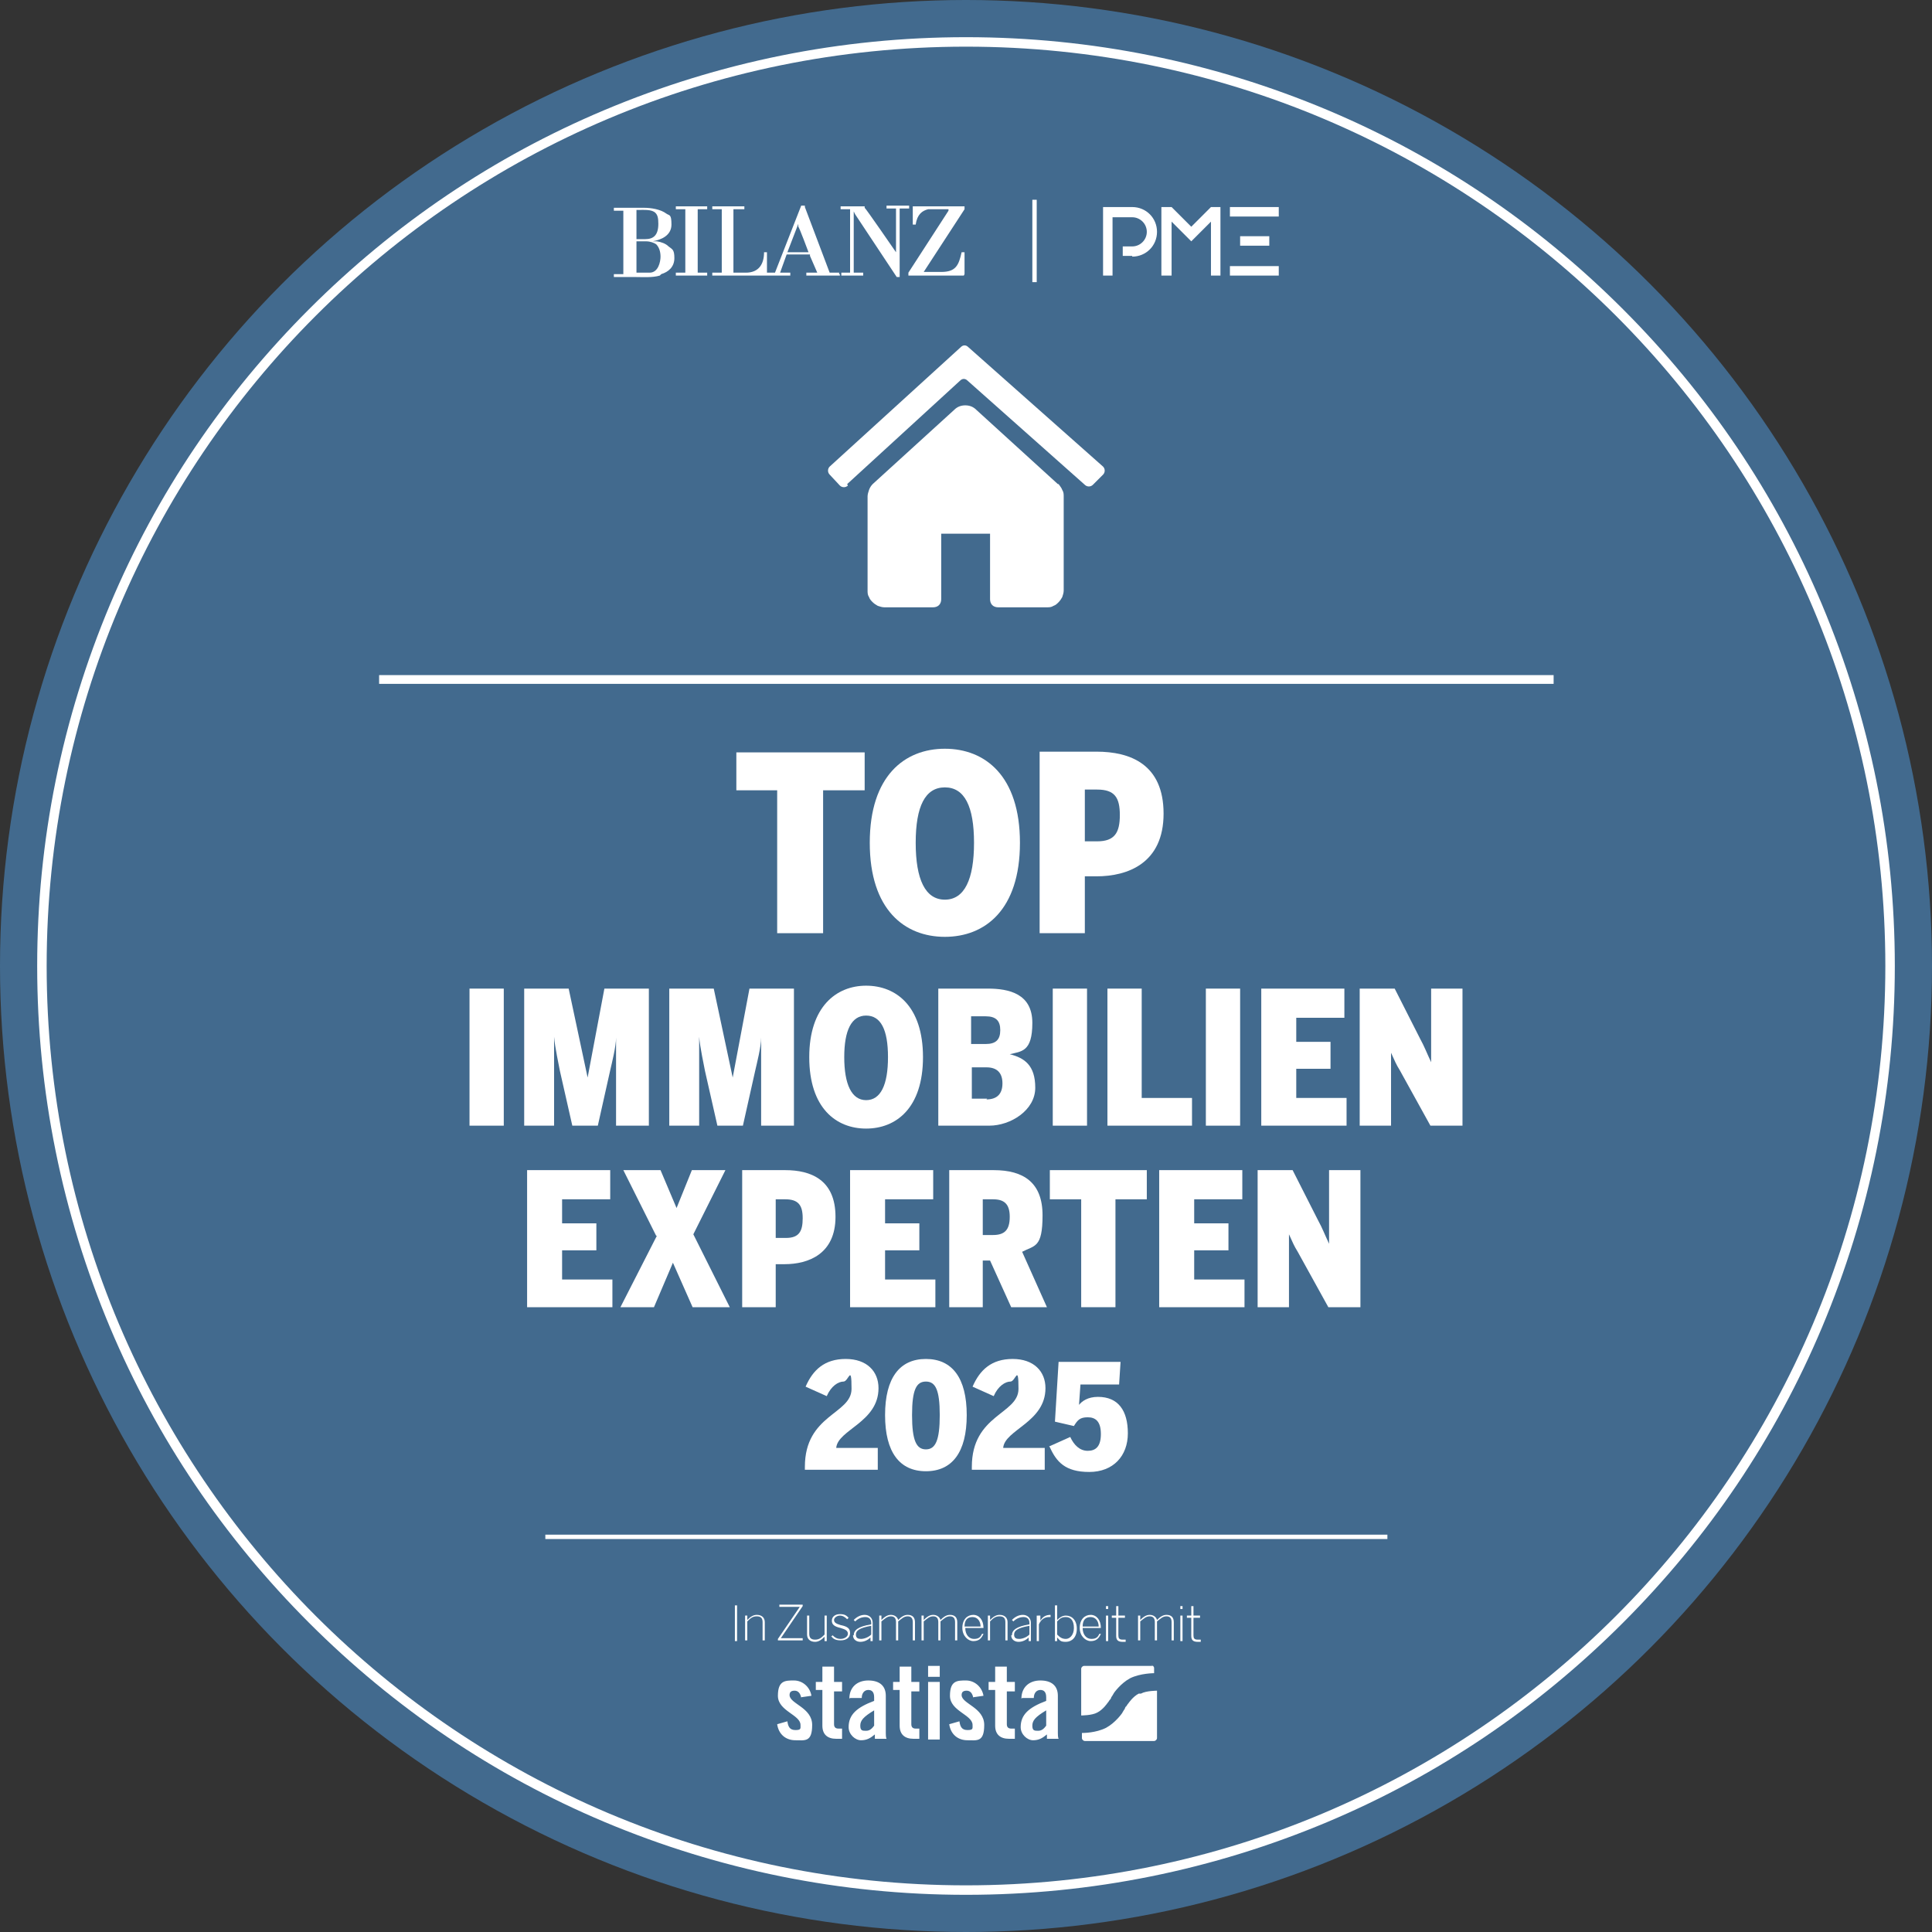 <?xml version="1.0" encoding="UTF-8"?>
<svg id="Layer_1" xmlns="http://www.w3.org/2000/svg" xmlns:xlink="http://www.w3.org/1999/xlink" version="1.1" viewBox="0 0 265 265">
  <rect x="0" y="0" width="265" height="265" fill="#333333" stroke="none"/>
  <!-- Generator: Adobe Illustrator 29.1.0, SVG Export Plug-In . SVG Version: 2.1.0 Build 142)  -->
  <defs>
    <style>
      .st0 {
        fill: none;
      }

      .st1 {
        fill: #fff;
      }

      .st2 {
        fill: #426a8e;
      }

      .st3 {
        clip-path: url(#clippath);
      }
    </style>
    <clipPath id="clippath">
      <rect class="st0" x="151.3" y="28.4" width="24.1" height="9.4"/>
    </clipPath>
  </defs>
  <circle class="st2" cx="132.5" cy="132.5" r="132.5"/>
  <g>
    <path class="st1" d="M106.7,108.4h-5.7v-5.2h17.6v5.2h-5.7v19.6h-6.3v-19.6Z"/>
    <path class="st1" d="M119.3,115.6c0-9.2,4.8-12.9,10.3-12.9s10.3,3.7,10.3,12.9-4.8,12.9-10.3,12.9-10.3-3.7-10.3-12.9ZM133.6,115.6c0-5-1.3-7.6-4-7.6s-4,2.6-4,7.6,1.3,7.8,4,7.8,4-2.8,4-7.8Z"/>
    <path class="st1" d="M142.6,103.1h7.8c4.6,0,9.2,1.7,9.2,8.5s-4.9,8.6-9.2,8.6h-1.6v7.8h-6.2v-24.9ZM150.5,115.4c2.4,0,3.1-1.2,3.1-3.6s-.7-3.5-3.1-3.5h-1.7v7.1h1.8Z"/>
    <path class="st1" d="M64.4,135.6h4.7v18.8h-4.7v-18.8Z"/>
    <path class="st1" d="M72,135.6h6l2.6,12.2h0l2.3-12.2h6.1v18.8h-4.5v-12.1h0c0,1.3-.6,3.6-.8,4.5l-1.7,7.6h-3.5l-1.7-7.5c-.1-.6-.7-3.3-.8-4.7h0v12.2h-4.1v-18.8Z"/>
    <path class="st1" d="M91.9,135.6h6l2.6,12.2h0l2.3-12.2h6.1v18.8h-4.5v-12.1h0c0,1.3-.6,3.6-.8,4.5l-1.7,7.6h-3.5l-1.7-7.5c-.1-.6-.7-3.3-.8-4.7h0v12.2h-4.1v-18.8Z"/>
    <path class="st1" d="M111,145c0-6.9,3.7-9.8,7.8-9.8s7.8,2.8,7.8,9.8-3.7,9.8-7.8,9.8-7.8-2.8-7.8-9.8ZM121.8,145c0-3.8-1-5.7-3-5.7s-3,2-3,5.7,1,5.9,3,5.9,3-2.1,3-5.9Z"/>
    <path class="st1" d="M128.6,135.6h6.9c2.9,0,6.1.7,6.1,4.7s-1.5,3.9-3.1,4.3h0c2,.5,3.5,1.5,3.5,4.6s-3.4,5.2-6.3,5.2h-7v-18.8ZM135.2,143.2c1.4,0,2-.6,2-1.9s-.6-1.9-2-1.9h-2v3.8h2ZM135.3,150.8c1.5,0,2.2-.8,2.2-2.2s-.7-2.2-2.2-2.2h-2v4.3h2.1Z"/>
    <path class="st1" d="M144.4,135.6h4.7v18.8h-4.7v-18.8Z"/>
    <path class="st1" d="M151.9,135.6h4.7v15h6.9v3.8h-11.6v-18.8Z"/>
    <path class="st1" d="M165.4,135.6h4.7v18.8h-4.7v-18.8Z"/>
    <path class="st1" d="M173,135.6h11.4v4h-6.6v3.3h4.7v3.7h-4.7v4h6.9v3.8h-11.7v-18.8Z"/>
    <path class="st1" d="M186.6,135.6h4.7l3.5,6.9c.6,1.1.8,1.7,1.5,3.2h0v-10.1h4.3v18.8h-4.4l-4.2-7.6c-.5-.8-.7-1.3-1.2-2.4h0v10h-4.3v-18.8Z"/>
    <path class="st1" d="M72.3,160.5h11.4v4h-6.6v3.3h4.7v3.7h-4.7v4h6.9v3.8h-11.7v-18.8Z"/>
    <path class="st1" d="M90,169.5l-4.5-9h5.1l2.2,5.2,2.1-5.2h4.6l-4.4,8.8,5,10h-5.1l-2.7-6.1-2.6,6.1h-4.6l5-9.8Z"/>
    <path class="st1" d="M101.8,160.5h5.9c3.5,0,6.9,1.3,6.9,6.4s-3.7,6.5-7,6.5h-1.2v5.9h-4.6v-18.8ZM107.8,169.8c1.8,0,2.3-.9,2.3-2.7s-.6-2.6-2.4-2.6h-1.3v5.3h1.3Z"/>
    <path class="st1" d="M116.6,160.5h11.4v4h-6.6v3.3h4.7v3.7h-4.7v4h6.9v3.8h-11.7v-18.8Z"/>
    <path class="st1" d="M130.2,160.5h6.1c4.1,0,6.7,1.7,6.7,6.2s-1.1,4.1-2.8,5l3.4,7.6h-4.9l-2.9-6.4h-1v6.4h-4.6v-18.8ZM136.2,169.4c1.6,0,2.3-.7,2.3-2.5s-.8-2.4-2.3-2.4h-1.4v4.9h1.4Z"/>
    <path class="st1" d="M148.3,164.5h-4.3v-4h13.3v4h-4.3v14.8h-4.7v-14.8Z"/>
    <path class="st1" d="M159,160.5h11.4v4h-6.6v3.3h4.7v3.7h-4.7v4h6.9v3.8h-11.7v-18.8Z"/>
    <path class="st1" d="M172.6,160.5h4.7l3.5,6.9c.6,1.1.8,1.7,1.5,3.2h0v-10.1h4.3v18.8h-4.4l-4.2-7.6c-.5-.8-.7-1.3-1.2-2.4h0v10h-4.3v-18.8Z"/>
  </g>
  <g>
    <path class="st1" d="M100.8,220.2h.3v4.9h-.3v-4.9Z"/>
    <path class="st1" d="M102.2,221.6h.3v.6c.4-.4.8-.7,1.3-.7.7,0,1.1.4,1.1,1v2.5h-.3v-2.5c0-.5-.2-.8-.8-.8s-.9.3-1.3.7v2.6h-.3v-3.5Z"/>
    <path class="st1" d="M106.7,224.8l3-4.4h-2.8v-.3h3.2v.2l-3,4.4h3v.3h-3.4v-.2Z"/>
    <path class="st1" d="M110.7,224.1v-2.5h.3v2.5c0,.5.2.8.8.8s.9-.3,1.3-.7v-2.6h.3v3.5h-.3v-.6c-.4.4-.8.7-1.3.7-.7,0-1.1-.4-1.1-1Z"/>
    <path class="st1" d="M114,224.5l.2-.2c.3.3.6.5,1.1.5s1-.3,1-.7-.3-.6-1-.8c-.9-.2-1.2-.5-1.2-1s.4-.9,1.1-.9.9.2,1.2.5l-.2.2c-.3-.3-.6-.5-1-.5s-.8.3-.8.6.2.5.9.7c1,.2,1.3.5,1.3,1.1s-.5,1-1.3,1-1.1-.3-1.3-.6Z"/>
    <path class="st1" d="M117.1,224.3c0-.7.6-1.2,2.4-1.5v-.2c0-.5-.3-.8-.8-.8s-1,.2-1.4.6l-.2-.2c.4-.4.9-.7,1.5-.7s1.1.4,1.1,1.1v1.6c0,.4,0,.7,0,.9h-.3c0-.1,0-.3,0-.5-.4.4-.9.6-1.4.6s-1-.3-1-.9ZM119.5,224.2v-1.2c-1.7.3-2.1.7-2.1,1.2s.3.6.7.6,1-.2,1.4-.6Z"/>
    <path class="st1" d="M120.6,221.6h.3v.6c.4-.4.8-.7,1.3-.7s.9.3,1,.7c.4-.4.8-.7,1.3-.7.7,0,1,.4,1,1v2.5h-.3v-2.5c0-.5-.2-.8-.7-.8s-.8.3-1.3.7v2.6h-.3v-2.5c0-.5-.2-.8-.7-.8s-.8.3-1.3.7v2.6h-.3v-3.5Z"/>
    <path class="st1" d="M126.4,221.6h.3v.6c.4-.4.8-.7,1.3-.7s.9.3,1,.7c.4-.4.8-.7,1.3-.7.7,0,1,.4,1,1v2.5h-.3v-2.5c0-.5-.2-.8-.7-.8s-.8.3-1.3.7v2.6h-.3v-2.5c0-.5-.2-.8-.7-.8s-.8.3-1.3.7v2.6h-.3v-3.5Z"/>
    <path class="st1" d="M132,223.3c0-1.2.7-1.8,1.5-1.8s1.4.7,1.4,1.8h0s-2.5,0-2.5,0c0,.9.5,1.5,1.2,1.5s.9-.3,1.1-.7h.2c-.3.7-.7,1-1.4,1s-1.5-.7-1.5-1.8ZM134.5,223.1c0-.7-.4-1.3-1.1-1.3s-1.1.4-1.1,1.3h2.2Z"/>
    <path class="st1" d="M135.5,221.6h.3v.6c.4-.4.8-.7,1.3-.7.7,0,1.1.4,1.1,1v2.5h-.3v-2.5c0-.5-.2-.8-.8-.8s-.9.3-1.3.7v2.6h-.3v-3.5Z"/>
    <path class="st1" d="M138.8,224.3c0-.7.6-1.2,2.4-1.5v-.2c0-.5-.3-.8-.8-.8s-1,.2-1.4.6l-.2-.2c.4-.4.9-.7,1.5-.7s1.1.4,1.1,1.1v1.6c0,.4,0,.7,0,.9h-.3c0-.1,0-.3,0-.5-.4.4-.9.6-1.4.6s-1-.3-1-.9ZM141.2,224.2v-1.2c-1.7.3-2.1.7-2.1,1.2s.3.6.7.6,1-.2,1.4-.6Z"/>
    <path class="st1" d="M142.4,221.6h.3v.7h0c.3-.5.7-.8,1.4-.8h0v.3h-.2c-.6,0-1.1.3-1.4,1v2.3h-.3v-3.5Z"/>
    <path class="st1" d="M145,224.6v.5h-.3v-4.9h.3v2c.3-.3.7-.6,1.2-.6.8,0,1.5.6,1.5,1.8s-.7,1.8-1.5,1.8-.8-.2-1.2-.6ZM147.3,223.3c0-1.1-.5-1.5-1.1-1.5s-.8.2-1.2.6v1.8c.4.4.7.6,1.2.6s1.1-.5,1.1-1.5Z"/>
    <path class="st1" d="M148.1,223.3c0-1.2.7-1.8,1.5-1.8s1.4.7,1.4,1.8h0s-2.5,0-2.5,0c0,.9.5,1.5,1.2,1.5s.9-.3,1.1-.7h.2c-.3.7-.7,1-1.4,1s-1.5-.7-1.5-1.8ZM150.7,223.1c0-.7-.4-1.3-1.1-1.3s-1.1.4-1.1,1.3h2.2Z"/>
    <path class="st1" d="M151.7,220.3h.3v.4h-.3v-.4ZM151.7,221.6h.3v3.5h-.3v-3.5Z"/>
    <path class="st1" d="M153.1,224.3v-2.4h-.6v-.3h.6v-1.3h.3v1.3h.9v.3h-.9v2.4c0,.4.1.6.6.6s.3,0,.4,0v.3c-.1,0-.2,0-.4,0-.6,0-.9-.2-.9-.8Z"/>
    <path class="st1" d="M156.1,221.6h.3v.6c.4-.4.8-.7,1.3-.7s.9.3,1,.7c.4-.4.8-.7,1.3-.7.7,0,1,.4,1,1v2.5h-.3v-2.5c0-.5-.2-.8-.7-.8s-.8.3-1.3.7v2.6h-.3v-2.5c0-.5-.2-.8-.7-.8s-.8.3-1.3.7v2.6h-.3v-3.5Z"/>
    <path class="st1" d="M161.9,220.3h.3v.4h-.3v-.4ZM161.9,221.6h.3v3.5h-.3v-3.5Z"/>
    <path class="st1" d="M163.4,224.3v-2.4h-.6v-.3h.6v-1.3h.3v1.3h.9v.3h-.9v2.4c0,.4.1.6.6.6s.3,0,.4,0v.3c-.1,0-.2,0-.4,0-.6,0-.9-.2-.9-.8Z"/>
  </g>
  <path class="st1" d="M109.9,232.9c-.1-.6-.4-1-.9-1s-.7.2-.7.6c0,1.2,3.1,1.7,3.1,4.1s-1,2.1-2.3,2.1-2.3-.8-2.5-2.2l1.4-.4c.1.7.3,1.2,1.1,1.2s.7-.2.7-.7c0-1.4-3.1-1.9-3.1-4s1-2.1,2.2-2.1,2.2.9,2.4,2.1l-1.4.2ZM111.9,232v-1.3h.9v-2.1h1.6v2.1h1.1v1.3h-1.1v4.5c0,.4.2.6.6.6h.5v1.4c-.2,0-.4,0-.8,0-1.2,0-1.9-.6-1.9-1.8v-4.9h-.9ZM116.5,233c0-1.6,1.1-2.5,2.6-2.5s2.4.7,2.4,2.1v5.1c0,.2,0,.6.1.8h-1.6c0-.2,0-.4,0-.6-.6.5-1.1.8-1.9.8s-1.7-.8-1.7-1.8c0-1.7,1.1-2.7,3.5-3.6v-.5c0-.7-.3-1-.8-1s-.9.4-.9,1.1h-1.6ZM119.9,234.6c-1.5.9-1.9,1.4-1.9,2.1s.3.7.8.7.8-.3,1.1-.7v-2.1ZM122.5,232v-1.3h.9v-2.1h1.6v2.1h1.1v1.3h-1.1v4.5c0,.4.2.6.6.6h.5v1.4c-.2,0-.4,0-.8,0-1.2,0-1.9-.6-1.9-1.8v-4.9h-.9ZM127.3,230v-1.5h1.6v1.5h-1.6ZM127.3,238.6v-7.9h1.6v7.9h-1.6ZM133.5,232.9c-.1-.6-.4-1-.9-1s-.7.2-.7.6c0,1.2,3.1,1.7,3.1,4.1s-1,2.1-2.3,2.1-2.3-.8-2.5-2.2l1.4-.4c.1.7.3,1.2,1.1,1.2s.7-.2.7-.7c0-1.4-3.1-1.9-3.1-4s1-2.1,2.2-2.1,2.2.9,2.4,2.1l-1.4.2ZM135.6,232v-1.3h.9v-2.1h1.6v2.1h1.1v1.3h-1.1v4.5c0,.4.2.6.6.6h.5v1.4c-.2,0-.4,0-.8,0-1.2,0-1.9-.6-1.9-1.8v-4.9h-.9ZM140.1,233c0-1.6,1.1-2.5,2.6-2.5s2.4.7,2.4,2.1v5.1c0,.2,0,.6.1.8h-1.6c0-.2,0-.4,0-.6-.6.5-1.1.8-1.9.8s-1.7-.8-1.7-1.8c0-1.7,1.1-2.7,3.5-3.6v-.5c0-.7-.3-1-.8-1s-.9.4-.9,1.1h-1.6ZM143.5,234.6c-1.5.9-1.9,1.4-1.9,2.1s.3.7.8.7.8-.3,1.1-.7v-2.1ZM158.2,228.5h-9.5c-.2,0-.4.2-.4.4v6.4s0,0,0,0c0,0,1.5,0,2.2-.4.8-.4,1.4-1.3,1.4-1.3.2-.2.3-.5.4-.5,0,0,.1-.2.1-.2,0,0,0-.1.1-.2,0,0,.2-.3.3-.5,0,0,.9-1.3,2.2-2,1.4-.7,3.3-.7,3.3-.7,0,0,0,0,0,0v-.7c0-.2-.2-.4-.4-.4ZM156.2,232.3c-.8.4-1.4,1.3-1.4,1.3-.2.2-.3.5-.4.5,0,0-.1.2-.1.2,0,0,0,.1-.1.2,0,0-.2.3-.3.5,0,0-.9,1.3-2.2,2-1.4.7-3.1.7-3.3.7v.7c0,.2.2.4.4.4h9.5c.2,0,.4-.2.4-.4v-6.5s0,0,0,0c0,0-1.5,0-2.2.4Z"/>
  <rect class="st1" x="74.8" y="210.5" width="115.5" height=".6"/>
  <path class="st1" d="M132.5,6.4c69.7,0,126.1,56.5,126.1,126.1s-56.5,126.1-126.1,126.1S6.4,202.2,6.4,132.5,62.8,6.4,132.5,6.4M132.5,5.1c-17.2,0-33.9,3.4-49.6,10-15.2,6.4-28.8,15.6-40.5,27.3s-20.9,25.3-27.3,40.5c-6.6,15.7-10,32.4-10,49.6s3.4,33.9,10,49.6c6.4,15.2,15.6,28.8,27.3,40.5,11.7,11.7,25.3,20.9,40.5,27.3,15.7,6.6,32.4,10,49.6,10s33.9-3.4,49.6-10c15.2-6.4,28.8-15.6,40.5-27.3,11.7-11.7,20.9-25.3,27.3-40.5,6.6-15.7,10-32.4,10-49.6s-3.4-33.9-10-49.6c-6.4-15.2-15.6-28.8-27.3-40.5-11.7-11.7-25.3-20.9-40.5-27.3-15.7-6.6-32.4-10-49.6-10h0Z"/>
  <g>
    <path class="st1" d="M110.4,201.2c0-7.2,6.4-7.2,6.4-10.7s-.4-1-1.1-1-1.7.6-2.3,2l-2.9-1.3c1-2.3,2.6-3.8,5.5-3.8s4.5,1.7,4.5,4c0,4.7-5.6,5.7-5.8,8.2h5.7v3h-10v-.3Z"/>
    <path class="st1" d="M121.4,194.1c0-5.1,2-7.7,5.6-7.7s5.6,2.6,5.6,7.7-2,7.7-5.6,7.7-5.6-2.6-5.6-7.7ZM128.9,194.1c0-3.5-.6-4.6-1.9-4.6s-1.9,1.1-1.9,4.6.6,4.7,1.9,4.7,1.9-1.2,1.9-4.7Z"/>
    <path class="st1" d="M133.3,201.2c0-7.2,6.4-7.2,6.4-10.7s-.4-1-1.1-1-1.7.6-2.3,2l-2.9-1.3c1-2.3,2.6-3.8,5.5-3.8s4.5,1.7,4.5,4c0,4.7-5.6,5.7-5.8,8.2h5.7v3h-10v-.3Z"/>
    <path class="st1" d="M143.9,198.4l2.9-1.3c.5,1.1,1.3,1.9,2.4,1.9s1.8-.6,1.8-2.3-.7-2.3-1.8-2.3-1.4.4-1.9,1.2l-2.6-.6.5-8.2h8.5l-.2,3.1h-5.3l-.2,2.8c.4-.5,1.2-1.1,2.6-1.1,2.8,0,4.1,1.9,4.1,5s-2,5.3-5.3,5.3-4.5-1.4-5.4-3.4Z"/>
  </g>
  <rect class="st1" x="52" y="92.6" width="161.1" height="1.2"/>
  <g>
    <rect class="st1" x="141.6" y="27.4" width=".6" height="11.3"/>
    <path class="st1" d="M90.7,37.6c1-.3,1.8-1,1.8-2.2s-.3-1.2-.8-1.6c-.4-.4-1-.6-1.6-.7-.2,0-.4,0-.6,0h0c1.2-.2,2.6-.8,2.6-2.3s-.3-1.2-.7-1.5c-.8-.6-2.1-.8-3.1-.8h-4.1v.4h1.3v8.7h-1.3v.4h3c1,0,2.3.1,3.3-.2ZM87.3,28.8c1.1,0,2.1-.1,2.6.4.3.3.4.7.4,1.5,0,1.6-.7,2.1-1.8,2.1h-1.2v-4ZM87.3,33.1h1.3c.6,0,1.1.2,1.4.4.4.4.6,1,.6,1.7s-.3,2.2-1.5,2.2h-1.8v-4.3ZM95.7,37.4h1.3v.4h-4.3v-.4h1.3v-8.7h-1.3v-.4h4.3v.4h-1.3v8.7ZM123.4,38h-.4l-5.7-8.6-.2-.4v8.4h1.3v.4h-3v-.4h1.2v-8.7h-1.3v-.4h3.3v.2c.1,0,4.3,6.1,4.3,6.1v-.2s0-5.6,0-5.6v-.2h-1.3v-.4h3.1v.4h-1.3v9.2ZM132.2,37.8h-7.6v-.4l5.5-8.5v-.2c.1,0-1.4,0-1.4,0-.5,0-1,0-1.4,0-.8.2-1.5.7-1.7,2.1h-.4v-2.5h7.1v.4l-5.6,8.6h2.4c2,0,2.4-.9,2.8-2.7h.4v.2s0,2.8,0,2.8ZM115.1,37.6v-.2h-1.3l-3.4-9v-.2h-.5l-3.6,9.2h-1.1v-2.6s0-.2,0-.2h-.4c0,1.6-.7,2.8-2.5,2.8h-1.7v-8.7h1.5v-.4h-4.4v.4h1.3v8.7h-1.3v.4h10.7v-.4h-1.4l.9-2.5h3.2v.2c0,0,1,2.3,1,2.3h-1.5v.4h4.6v-.2ZM109.5,30.7v.4c.1,0,1.4,3.5,1.4,3.5h-2.9l1.5-3.9Z"/>
    <g>
      <rect class="st1" x="168.7" y="28.4" width="6.7" height="1.3"/>
      <rect class="st1" x="170.1" y="32.4" width="4" height="1.3"/>
      <rect class="st1" x="168.7" y="36.5" width="6.7" height="1.3"/>
      <g>
        <g class="st3">
          <path class="st1" d="M155.3,35.1h-1.3v-1.3h1.3c1.1,0,2-.9,2-2s-.9-2-2-2h-2.7v8h-1.3v-9.4h4c1.9,0,3.4,1.5,3.4,3.4s-1.5,3.4-3.4,3.4"/>
        </g>
        <polygon class="st1" points="166.1 28.4 163.4 31.1 160.7 28.4 159.3 28.4 159.3 37.8 160.7 37.8 160.7 30.4 163.4 33.1 166.1 30.4 166.1 37.8 167.4 37.8 167.4 28.4 166.1 28.4"/>
      </g>
    </g>
  </g>
  <g>
    <path class="st1" d="M145.1,66.4l-11.2-10.2c-.4-.4-.9-.6-1.5-.6-.6,0-1.1.2-1.5.6l-11.2,10.2c-.2.2-.4.5-.5.8s-.2.6-.2.9v12.9c0,.3,0,.6.2.9.1.3.3.5.5.7.2.2.5.4.7.5.3.1.6.2.9.2h6.7c.3,0,.6-.1.8-.3.2-.2.3-.5.3-.8v-9h6.7v9c0,.3.1.6.3.8.2.2.5.3.8.3h6.7s0,0,0,0c.3,0,.6,0,.9-.2.3-.1.5-.3.7-.5.2-.2.4-.5.5-.7.1-.3.2-.6.2-.9v-12.9c0-.3,0-.6-.2-.9-.1-.3-.3-.5-.5-.8Z"/>
    <path class="st1" d="M132.4,51.9"/>
    <path class="st1" d="M116.2,66.4l15.5-14.2c.3-.3.7-.3,1,0l16.1,14.3c.3.3.8.3,1.1,0l1.4-1.4c.3-.3.3-.8,0-1.1l-18.5-16.4c-.3-.3-.7-.3-1,0l-18,16.4c-.3.3-.3.8,0,1.1l1.4,1.5c.3.3.8.3,1.1,0Z"/>
  </g>
</svg>
